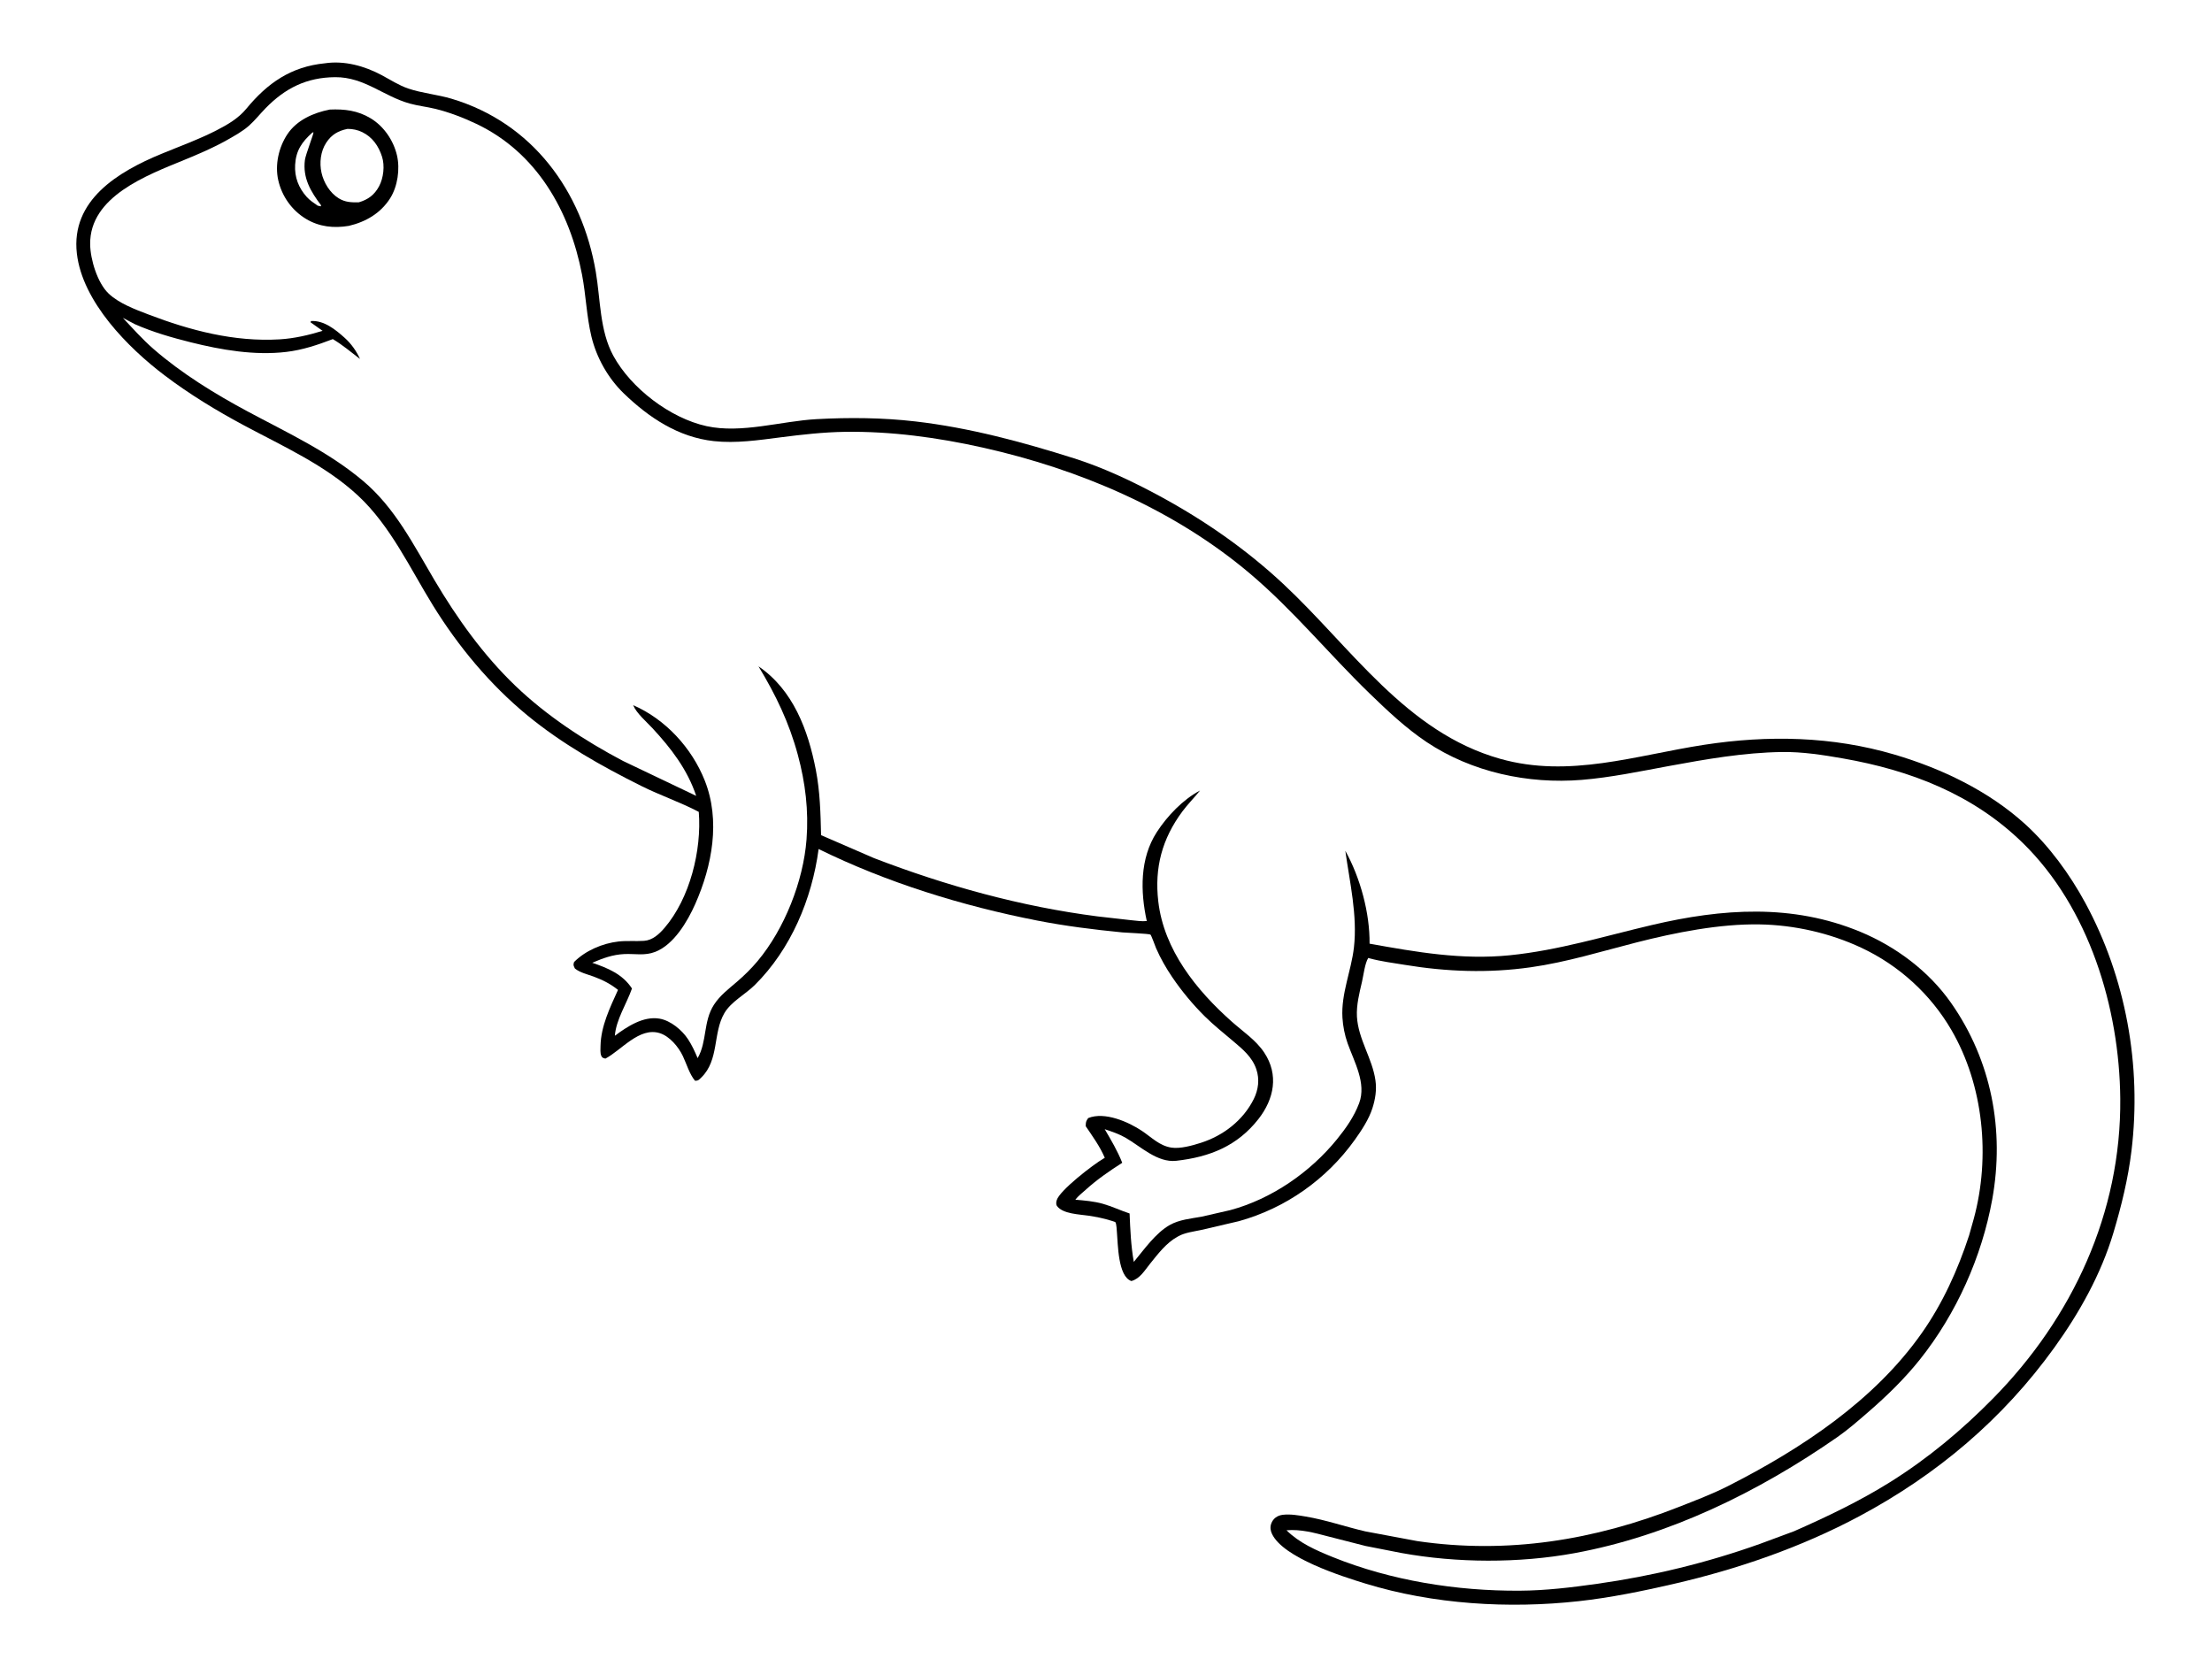 <svg version="1.1" xmlns="http://www.w3.org/2000/svg" style="display: block;" viewBox="0 0 2048 1536" width="1365" height="1024">
<path transform="translate(0,0)" fill="rgb(255,255,255)" d="M -0 -0 L 2048 0 L 2048 1536 L -0 1536 L -0 -0 z"/>
<path transform="translate(0,0)" fill="rgb(0,0,0)" d="M 300.858 58.406 C 318.946 55.738 337.475 60.898 353.321 69.344 C 361.334 73.614 369.32 78.843 377.929 81.767 C 390.768 86.127 404.992 87.31 418.152 91.245 C 492.802 113.565 538.892 176.475 551.643 251.611 C 555.974 277.131 555.208 305.948 567.783 329.074 C 584.222 359.306 620.513 386.974 654.127 394.348 C 686.555 401.462 723.196 389.683 755.946 387.882 C 786.238 386.217 817.344 386.499 847.5 389.997 C 897.54 395.802 946.449 408.984 994.329 424.134 C 1021.59 432.76 1048.75 445.581 1073.81 459.168 C 1115.11 481.55 1153.53 508.191 1187.94 540.281 C 1251.05 599.141 1301.63 677.718 1388.93 702.356 C 1453.07 720.459 1514.6 699.09 1577.92 689.375 C 1636.93 680.32 1696.42 681.458 1753.99 698.432 C 1797.56 711.277 1841.11 732.062 1874.98 762.818 C 1897.22 783.022 1916.37 809.323 1930.66 835.692 C 1968.37 905.247 1982.94 986.524 1973.48 1065.05 C 1970.33 1091.15 1964.19 1116.22 1956.67 1141.36 C 1945.27 1179.48 1925.21 1215.34 1902.07 1247.46 C 1854.37 1313.7 1793.61 1365.04 1721.71 1403.5 C 1667.78 1432.35 1608.68 1452.7 1549.18 1466.39 C 1520.41 1473.01 1491.06 1479.04 1461.68 1482.28 C 1396.87 1489.43 1326.93 1485.21 1264.35 1466.02 C 1241.99 1459.17 1188.29 1442.15 1177.72 1420.06 C 1176.25 1417 1175.81 1413.74 1176.97 1410.5 C 1178.7 1405.64 1182.7 1402.91 1187.72 1402.3 C 1194.6 1401.48 1202.21 1402.78 1209 1403.93 C 1227.67 1407.07 1245.64 1413.38 1264.06 1417.65 L 1312.13 1426.64 C 1395.89 1438.89 1476.09 1425.86 1554.46 1395 C 1569.86 1388.94 1585.32 1383.11 1600.1 1375.6 C 1667.52 1341.34 1735.26 1296.68 1779.31 1234.03 C 1798.76 1206.36 1812.61 1175.64 1823.1 1143.64 L 1827.5 1127.98 C 1842.89 1071.07 1836.63 1004.85 1806.76 953.5 C 1787.42 920.241 1758.16 893.628 1723.43 877.342 C 1694.24 863.655 1661.28 856.208 1629.05 855.675 C 1592.02 855.063 1551.21 863.196 1515.45 872.301 C 1482.81 880.613 1450.71 890.634 1417.25 895.374 C 1377.9 900.947 1339.61 899.544 1300.48 893.11 C 1289.71 891.339 1278.58 889.967 1268.04 887.095 L 1266.8 886.75 C 1263.64 891.742 1262.41 902.879 1261 908.871 C 1258.6 919.11 1255.74 930.433 1256.33 941.029 C 1257.51 962.033 1270.58 979.666 1273.47 1000.06 C 1274.73 1008.92 1273.36 1017.43 1270.66 1025.87 C 1267.37 1036.16 1260.55 1046.49 1254.29 1055.23 C 1228.15 1091.73 1190.4 1118.4 1147.07 1130.44 L 1111.89 1138.64 C 1105.24 1140.06 1097.28 1140.99 1091.27 1144.26 L 1090 1144.97 C 1079.81 1150.53 1071.91 1161.03 1064.72 1169.95 C 1059.83 1176.02 1055.41 1183.74 1047.5 1185.87 C 1034.99 1181.66 1035.1 1151.55 1034.13 1141.01 C 1033.94 1138.86 1033.76 1133.06 1032.72 1131.4 C 1032.54 1131.1 1029.33 1130.17 1028.82 1130 C 1022.02 1127.83 1014.75 1126.41 1007.7 1125.35 C 999.426 1124.1 984.141 1123.81 978.691 1116.48 C 977.593 1115.01 977.865 1112.89 978.336 1111.16 C 980.805 1102.09 1012.39 1077.84 1021.65 1072.5 L 1022.88 1071.8 C 1018.42 1061.28 1011.59 1051.93 1005.22 1042.5 C 1005.32 1038.68 1005.35 1038.11 1007.5 1034.99 C 1022.75 1028.8 1044.87 1038.5 1057.5 1047.02 C 1066.43 1053.04 1073.58 1060.63 1084.5 1062.33 C 1092.7 1063.61 1104.04 1060.4 1111.9 1057.88 C 1132.6 1051.24 1150.95 1037.14 1160.79 1017.41 C 1165.1 1008.75 1166.33 999.009 1163.17 989.741 C 1159.29 978.33 1150.55 971.246 1141.68 963.721 C 1132.86 956.233 1123.68 948.96 1115.46 940.807 C 1104.38 929.818 1094.28 917.68 1085.5 904.78 C 1079.7 896.25 1074.5 887.191 1070.37 877.735 C 1069.66 876.102 1065.95 865.631 1065.15 865.117 C 1063.78 864.234 1042.36 863.403 1039.08 863.081 C 1012.62 860.486 986.365 857.208 960.257 852.099 C 891.081 838.562 821.246 817.009 757.927 785.889 C 751.756 832.146 732.285 878.617 698.821 911.814 C 690.123 920.443 676.918 927.142 670.662 937.845 C 659.89 956.273 665.973 981.325 649.248 997.502 C 647.12 999.561 646.447 1000.52 643.5 1000.45 C 638.302 994.22 635.725 984.942 632.246 977.615 C 628.219 969.133 620.05 959.228 610.8 956.348 C 591.895 950.462 575.284 972.206 560.5 979.937 C 558.482 979.324 557.512 979.375 556.635 977.207 C 555.607 974.666 555.944 970.836 556 968.132 C 556.381 949.827 564.794 932.657 572.185 916.307 C 565.19 910.717 558.245 907.201 549.862 904.071 C 544.132 901.932 536.986 900.384 532.269 896.5 C 531.029 893.715 530.542 893.531 531.5 890.51 C 541.973 879.968 557.881 873.173 572.625 871.516 C 580.471 870.635 588.468 871.438 596.331 870.893 C 604.17 870.35 610.301 864.679 615.197 858.982 C 638.753 831.572 649.792 786.936 646.977 751.513 C 630.118 742.591 611.39 736.287 594.17 727.714 C 556.985 709.203 520.204 688.465 488.037 661.953 C 453.523 633.506 424.412 598.441 400.919 560.454 C 379.52 525.852 361.59 486.662 331.459 458.661 C 301.11 430.458 262.09 413.044 225.94 393.673 C 200.312 379.941 175.731 365.009 152.512 347.455 C 118.45 321.704 76.317 279.181 71.168 234.551 C 65.454 185.034 109.559 158.753 149.234 142.344 C 166.385 135.25 183.514 129.136 200.106 120.666 C 210.443 115.389 220.617 109.523 228.05 100.5 C 247.722 76.621 269.466 61.519 300.858 58.406 z"/>
<path transform="translate(0,0)" fill="rgb(255,255,255)" d="M 1629.65 1429.16 C 1580.89 1446.61 1530.08 1458.95 1478.84 1466.18 C 1454.75 1469.57 1431.3 1472.44 1406.9 1472.58 C 1348.7 1472.91 1287.83 1463.25 1233.78 1441.38 C 1218.43 1435.17 1203.03 1428.42 1191.12 1416.63 C 1204.17 1415.49 1216.79 1418.94 1229.28 1422.22 L 1264.31 1431.17 L 1297.47 1437.67 C 1348.78 1446.99 1406.32 1447.23 1457.62 1437.84 C 1545.29 1421.79 1628.15 1381.08 1700.88 1330.54 C 1711.08 1323.45 1720.42 1315.25 1729.79 1307.13 C 1746.98 1292.23 1763.39 1276.31 1777.59 1258.48 C 1811.31 1216.14 1834.9 1163.5 1844.53 1110.27 C 1856.11 1046.21 1843.88 981.782 1806.31 928.203 C 1785.75 898.881 1755.26 876.178 1722.4 862.531 C 1659.37 836.36 1594.54 840.972 1529.51 856.227 C 1485.57 866.535 1442.86 879.721 1397.73 884.264 C 1353.48 888.72 1311.28 881.299 1268.03 873.517 C 1268.31 845.071 1259.41 812.402 1245.58 787.528 C 1249.69 816.883 1256.92 847.492 1253.55 877.026 C 1251.05 898.894 1241.58 919.688 1242.91 942.028 C 1243.37 949.882 1245.05 958.302 1247.67 965.7 C 1253.74 982.817 1265.3 1002.68 1258.37 1021.22 C 1253.71 1033.66 1246.23 1044.29 1237.92 1054.54 C 1213.08 1085.2 1177.23 1109.96 1139 1120.23 L 1112.42 1126.31 C 1102.57 1128.08 1091.85 1128.99 1083 1134.01 C 1069.85 1141.47 1059.3 1156.68 1049.74 1168.17 C 1047.08 1153.1 1046.49 1138.56 1045.84 1123.32 C 1037.53 1120.59 1029.61 1116.77 1021.19 1114.38 C 1012.98 1112.04 1004.09 1111.28 995.611 1110.58 C 998.187 1107.16 1002.06 1104.23 1005.24 1101.35 C 1015.9 1091.7 1026.95 1084.16 1039.02 1076.4 C 1034.83 1065.59 1028.65 1055.28 1022.82 1045.29 C 1029.28 1047.45 1036 1049.7 1041.92 1053.09 C 1056.14 1061.25 1071.57 1076.52 1089.09 1074.54 C 1120.12 1071.03 1145.6 1060.84 1165.16 1035.86 C 1179.71 1017.25 1184.09 994.83 1170.51 974.366 C 1162.86 962.838 1150.78 954.863 1140.58 945.812 C 1107.8 916.732 1077.61 879.388 1072.4 834.368 C 1068.8 803.23 1075.88 776.504 1094.68 751.143 C 1099.76 744.285 1105.76 738.373 1111.06 731.724 C 1095.21 740.09 1080.74 755.29 1071.08 770.167 C 1055.19 794.649 1055.78 825.247 1061.75 852.558 C 1057.01 853.092 1051.79 852.19 1047.05 851.765 L 1016.1 848.256 C 945.195 839.137 875.963 819.944 809.313 794.343 L 760.201 773.052 C 759.728 752.639 759.235 732.805 755.359 712.689 C 748.266 675.878 734.307 638.542 702.257 616.747 C 718.278 643.198 730.603 668.756 738.686 698.703 C 745.655 724.52 748.802 750.32 746.734 777.093 C 743.741 815.821 726.302 859.882 701.461 889.588 C 695.677 896.504 689.144 902.924 682.311 908.797 C 674.646 915.384 666.611 921.418 661.05 930.012 C 650.94 945.639 654.803 964.075 645.915 979.505 C 643.359 973.442 640.66 967.514 637.034 962 C 631.422 953.467 620.969 944.723 610.657 942.939 C 595.664 940.346 580.632 950.331 569.269 958.769 C 570.38 943.897 580.201 929.097 585.109 915.027 C 576.472 901.741 562.703 896.086 548.344 891.198 C 558.182 887.013 567.139 883.657 577.998 883.144 C 588.033 882.67 596.768 884.921 606.575 881.137 C 623.877 874.461 636.526 853.014 643.744 836.683 C 659.374 801.324 667.221 759.564 652.513 722.491 C 640.516 692.251 616.145 665.709 586.201 652.686 C 589.23 660.13 598.533 668.024 604.104 674.038 C 621.389 692.702 636.407 712.195 644.584 736.675 L 576.968 704.409 C 541.373 685.667 506.129 662.58 477.039 634.648 C 447.314 606.107 423.208 572.281 402.27 536.946 C 382.862 504.193 365.806 470.016 336.108 445.031 C 303.798 417.85 266.04 400.468 229.132 380.674 C 198.843 364.428 167.992 345.45 142.034 322.829 C 131.935 314.029 122.907 303.876 113.753 294.11 L 124.831 299.937 C 141.334 307.271 159.074 312.349 176.559 316.723 C 204.888 323.81 235.865 329.136 265.095 325.633 C 280.369 323.802 293.888 319.214 308.136 313.78 C 316.931 318.956 325.18 325.971 333.311 332.16 C 330.049 324.87 325.08 317.931 319.13 312.597 C 310.652 304.996 300.066 296.364 288 297.024 L 287.5 298.184 L 298.685 306.126 C 285.681 310.106 272.43 313.206 258.824 314.013 C 216.941 316.498 176.256 305.799 137.5 291.003 C 125.352 286.365 110.083 280.698 100.533 271.58 C 90.171 261.687 83.661 240.066 83.472 226.031 C 82.874 181.555 136.502 161.936 170.414 147.964 C 184.129 142.314 197.715 136.551 210.638 129.223 C 217.209 125.497 224.921 121.201 230.556 116.168 C 235.97 111.332 240.61 105.451 245.672 100.238 C 263.913 81.451 283.856 71.451 310.359 71.27 C 337.27 71.086 355.084 88.995 379.526 95.727 C 387.215 97.845 395.202 98.685 402.949 100.567 C 415.819 103.695 428.946 108.746 440.938 114.438 C 496.944 141.02 527.554 195.123 538.879 254.106 C 542.504 272.986 543.082 292.601 547.542 311.256 C 552.243 330.921 562.974 349.978 577.5 364.005 C 600.73 386.438 627.989 404.612 660.859 408.215 C 681.355 410.462 702.502 407.324 722.815 404.713 C 742.458 402.188 762.339 399.937 782.153 399.641 C 824.938 399.002 868.139 404.869 909.824 414.196 C 999.207 434.194 1086.87 471.36 1157.32 530.89 C 1197.25 564.632 1230.54 605.519 1268.04 641.842 C 1284.63 657.902 1301.75 674.097 1321 686.941 C 1362.72 714.773 1414.85 725.913 1464.42 721.869 C 1491.37 719.671 1518.44 713.968 1545 709.073 C 1579.72 702.674 1614.38 696.593 1649.79 696.07 C 1668.68 695.792 1687.72 698.753 1706.27 702.005 C 1768.82 712.966 1826.64 735.157 1872.83 780.281 C 1934.17 840.196 1962.32 932.961 1963.07 1017.01 C 1964.01 1122.63 1918.91 1219.66 1845.5 1294.33 C 1816.57 1323.75 1785.04 1350.11 1750.01 1372.01 C 1721.71 1389.71 1691.47 1404.11 1660.98 1417.55 L 1629.65 1429.16 z"/>
<path transform="translate(0,0)" fill="rgb(0,0,0)" d="M 305.377 101.25 C 319.034 100.664 331.176 102.109 343.175 109.343 C 355.402 116.715 364.358 129.922 367.556 143.705 C 370.487 156.34 368.161 172.471 361.19 183.434 C 352.385 197.282 338.599 205.286 322.913 208.943 C 309 211.248 295.528 209.858 283.291 202.454 C 270.191 194.528 261.004 181.566 257.625 166.666 C 254.386 152.389 258.043 136.216 266.039 124.153 C 274.818 110.907 290.406 104.152 305.377 101.25 z"/>
<path transform="translate(0,0)" fill="rgb(255,255,255)" d="M 289.25 122.5 L 290.237 122.311 C 290.575 123.549 282.939 142.961 282.3 147.943 C 280.154 164.653 287.655 177.107 297.274 189.909 L 297 190.851 L 294.112 190.22 C 290.601 187.779 286.886 185.367 284.016 182.166 C 276.409 173.679 272.606 163.81 273.251 152.395 C 273.999 139.152 279.531 131.247 289.25 122.5 z"/>
<path transform="translate(0,0)" fill="rgb(255,255,255)" d="M 321.74 119.148 C 326.482 119.11 331.24 120.102 335.5 122.207 C 344.939 126.872 350.567 135.083 353.708 144.897 C 356.363 153.195 355.111 164.55 350.98 172.259 C 346.696 180.256 340.74 184.674 332.139 187.145 C 325.222 187.239 319.677 187.142 313.561 183.387 C 305.442 178.402 299.709 168.877 297.667 159.724 C 295.624 150.562 296.818 139.962 302.002 131.998 C 306.925 124.436 313.041 120.948 321.74 119.148 z"/>
</svg>